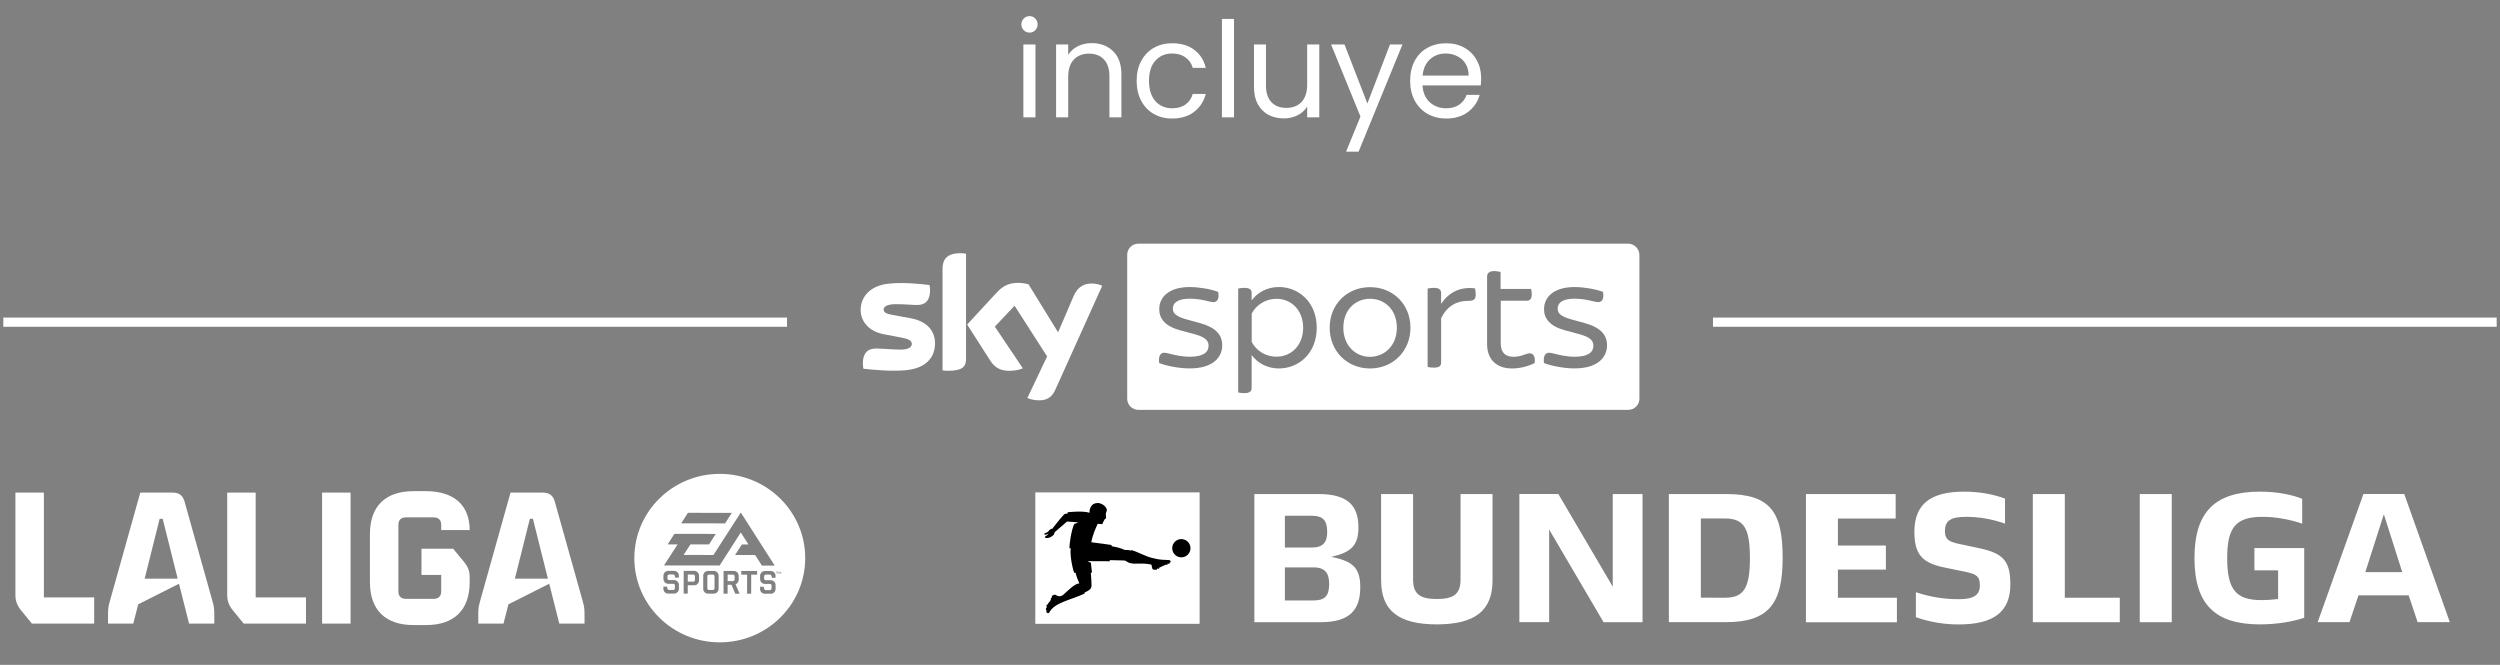 <svg xmlns="http://www.w3.org/2000/svg" width="376" height="100" viewBox="0 0 376 100" fill="none"><rect x="0" y="0" width="376" height="100" fill="#808080" stroke="none"/><path d="M154.855 4.906C154.508 4.906 154.215 4.786 153.975 4.546C153.735 4.306 153.615 4.013 153.615 3.666C153.615 3.32 153.735 3.026 153.975 2.786C154.215 2.546 154.508 2.426 154.855 2.426C155.188 2.426 155.468 2.546 155.695 2.786C155.935 3.026 156.055 3.32 156.055 3.666C156.055 4.013 155.935 4.306 155.695 4.546C155.468 4.786 155.188 4.906 154.855 4.906ZM155.735 6.686V17.646H153.915V6.686H155.735ZM164.177 6.486C165.51 6.486 166.59 6.893 167.417 7.706C168.244 8.506 168.657 9.666 168.657 11.187V17.646H166.857V11.447C166.857 10.353 166.584 9.52 166.037 8.946C165.49 8.36 164.744 8.066 163.797 8.066C162.837 8.066 162.07 8.366 161.497 8.966C160.937 9.566 160.657 10.44 160.657 11.586V17.646H158.837V6.686H160.657V8.246C161.017 7.686 161.504 7.253 162.117 6.946C162.744 6.64 163.43 6.486 164.177 6.486ZM170.95 12.146C170.95 11.013 171.177 10.027 171.63 9.186C172.083 8.333 172.71 7.673 173.51 7.206C174.323 6.74 175.25 6.506 176.29 6.506C177.637 6.506 178.743 6.833 179.61 7.486C180.49 8.14 181.07 9.046 181.35 10.207H179.39C179.203 9.54 178.837 9.013 178.29 8.626C177.757 8.24 177.09 8.046 176.29 8.046C175.25 8.046 174.41 8.406 173.77 9.126C173.13 9.833 172.81 10.84 172.81 12.146C172.81 13.466 173.13 14.486 173.77 15.207C174.41 15.927 175.25 16.287 176.29 16.287C177.09 16.287 177.757 16.1 178.29 15.726C178.823 15.353 179.19 14.82 179.39 14.127H181.35C181.057 15.246 180.47 16.146 179.59 16.826C178.71 17.493 177.61 17.826 176.29 17.826C175.25 17.826 174.323 17.593 173.51 17.127C172.71 16.66 172.083 16 171.63 15.146C171.177 14.293 170.95 13.293 170.95 12.146ZM185.598 2.846V17.646H183.778V2.846H185.598ZM198.42 6.686V17.646H196.6V16.026C196.253 16.587 195.767 17.026 195.14 17.346C194.527 17.653 193.847 17.806 193.1 17.806C192.247 17.806 191.48 17.633 190.8 17.287C190.12 16.927 189.58 16.393 189.18 15.687C188.793 14.98 188.6 14.12 188.6 13.107V6.686H190.4V12.867C190.4 13.947 190.673 14.78 191.22 15.367C191.767 15.94 192.513 16.227 193.46 16.227C194.433 16.227 195.2 15.927 195.76 15.326C196.32 14.726 196.6 13.853 196.6 12.707V6.686H198.42ZM210.933 6.686L204.333 22.806H202.453L204.613 17.526L200.193 6.686H202.213L205.653 15.566L209.053 6.686H210.933ZM222.763 11.746C222.763 12.093 222.743 12.46 222.703 12.847H213.943C214.009 13.927 214.376 14.773 215.043 15.386C215.723 15.986 216.543 16.287 217.503 16.287C218.289 16.287 218.943 16.107 219.463 15.746C219.996 15.373 220.369 14.88 220.583 14.267H222.543C222.249 15.32 221.663 16.18 220.783 16.846C219.903 17.5 218.809 17.826 217.503 17.826C216.463 17.826 215.529 17.593 214.703 17.127C213.889 16.66 213.249 16 212.783 15.146C212.316 14.28 212.083 13.28 212.083 12.146C212.083 11.013 212.309 10.02 212.763 9.166C213.216 8.313 213.849 7.66 214.663 7.206C215.489 6.74 216.436 6.506 217.503 6.506C218.543 6.506 219.463 6.733 220.263 7.186C221.063 7.64 221.676 8.266 222.103 9.066C222.543 9.853 222.763 10.746 222.763 11.746ZM220.883 11.367C220.883 10.673 220.729 10.08 220.423 9.586C220.116 9.08 219.696 8.7 219.163 8.446C218.643 8.18 218.063 8.046 217.423 8.046C216.503 8.046 215.716 8.34 215.063 8.926C214.423 9.513 214.056 10.326 213.963 11.367H220.883Z" fill="white"></path><line x1="0.5" y1="48.455" x2="118.367" y2="48.455" stroke="white" stroke-width="1.384"></line><g clip-path="url(#clip0_9953_19590)"><path d="M154.517 59.856C154.812 60.001 155.417 60.191 156.192 60.211C157.512 60.231 158.222 59.731 158.742 58.566L165.772 42.981C165.477 42.836 164.832 42.646 164.307 42.646C163.407 42.626 162.197 42.811 161.422 44.646L159.137 49.981L154.682 42.751C154.387 42.666 153.677 42.541 153.177 42.541C151.587 42.541 150.707 43.126 149.812 44.101L145.462 48.811L148.957 54.271C149.607 55.271 150.442 55.771 151.822 55.771C152.722 55.771 153.472 55.561 153.832 55.396L149.622 49.126L152.592 45.981L157.487 53.606L154.517 59.856ZM145.292 53.956C145.292 55.101 144.832 55.766 142.572 55.766C142.277 55.766 142.007 55.746 141.757 55.706V40.456C141.757 39.291 142.152 38.081 144.432 38.081C144.727 38.081 145.017 38.101 145.292 38.166V53.956ZM140.627 51.646C140.627 53.791 139.227 55.356 136.362 55.666C134.292 55.896 131.282 55.626 129.857 55.456C129.817 55.226 129.772 54.936 129.772 54.706C129.772 52.831 130.777 52.416 131.737 52.416C132.722 52.416 134.287 52.581 135.462 52.581C136.737 52.581 137.137 52.141 137.137 51.746C137.137 51.206 136.637 50.996 135.632 50.786L132.912 50.266C130.652 49.851 129.442 48.286 129.442 46.641C129.442 44.641 130.862 42.951 133.667 42.661C135.777 42.431 138.372 42.681 139.797 42.871C139.837 43.101 139.882 43.351 139.882 43.601C139.882 45.476 138.897 45.871 137.937 45.871C137.207 45.871 136.077 45.746 134.757 45.746C133.437 45.746 132.897 46.101 132.897 46.556C132.897 47.036 133.422 47.221 134.257 47.366L136.852 47.846C139.477 48.291 140.627 49.791 140.627 51.646Z" fill="white"></path><path fill-rule="evenodd" clip-rule="evenodd" d="M244.867 36.647H171.207C170.287 36.647 169.532 37.397 169.532 38.312V59.977C169.532 60.892 170.287 61.642 171.207 61.642H244.892C245.812 61.642 246.567 60.892 246.567 59.977V38.312C246.542 37.397 245.787 36.647 244.867 36.647ZM174.343 54.607C174.198 53.587 174.508 53.047 175.118 53.047C175.316 53.047 175.616 53.122 176.004 53.219C176.72 53.398 177.739 53.652 178.988 53.652C181.018 53.652 181.768 52.942 181.768 52.007C181.768 51.342 181.473 50.757 179.658 50.257L177.568 49.697C175.248 49.092 174.348 47.927 174.348 46.507C174.348 44.737 175.748 43.172 178.928 43.172C180.348 43.172 182.128 43.482 183.218 43.902C183.408 44.902 183.093 45.442 182.488 45.442C182.292 45.442 182.007 45.375 181.642 45.289C180.991 45.136 180.085 44.922 178.973 44.922C177.093 44.922 176.398 45.567 176.398 46.402C176.398 46.987 176.668 47.527 178.343 48.007L180.478 48.592C182.863 49.257 183.823 50.362 183.823 51.927C183.823 53.762 182.403 55.407 178.948 55.407C177.398 55.417 175.493 55.042 174.343 54.607ZM192.348 55.417C195.318 55.417 198.038 53.147 198.038 49.292C198.038 45.457 195.323 43.167 192.348 43.167C190.568 43.167 189.108 43.997 188.248 45.187V44.062C188.248 43.582 187.978 43.292 187.183 43.292C186.788 43.292 186.413 43.357 186.223 43.397V59.022C186.408 59.087 186.788 59.127 187.183 59.127C187.978 59.127 188.248 58.817 188.248 58.357V53.397C189.128 54.582 190.568 55.417 192.348 55.417ZM191.958 44.937C194.278 44.937 195.993 46.707 195.993 49.292C195.993 51.877 194.273 53.647 191.958 53.647C190.368 53.647 188.928 52.752 188.258 51.417V47.167C188.923 45.852 190.388 44.937 191.958 44.937ZM199.983 49.292C199.983 45.792 202.578 43.187 206.048 43.187C209.543 43.187 212.133 45.792 212.133 49.292C212.133 52.772 209.538 55.417 206.048 55.417C202.578 55.417 199.983 52.772 199.983 49.292ZM210.088 49.292C210.088 46.582 208.268 44.937 206.053 44.937C203.858 44.937 202.038 46.582 202.038 49.292C202.038 51.957 203.858 53.667 206.053 53.667C208.268 53.647 210.088 51.957 210.088 49.292ZM220.758 45.252C221.613 45.252 221.948 45.082 221.948 44.272C221.948 44.029 221.908 43.777 221.878 43.587C221.864 43.5 221.853 43.426 221.848 43.372C219.648 43.082 217.893 43.957 216.743 45.707V44.062C216.743 43.582 216.468 43.292 215.653 43.292C215.298 43.292 214.903 43.357 214.713 43.397V55.187C214.923 55.252 215.318 55.292 215.653 55.292C216.473 55.292 216.743 55.022 216.743 54.522V47.877C217.623 46.042 219.063 45.252 220.758 45.252ZM230.813 54.607C229.788 55.107 228.598 55.417 227.403 55.417C225.058 55.417 223.658 54.042 223.658 51.752V41.627C223.658 41.107 223.953 40.772 224.748 40.772C225.047 40.772 225.393 40.84 225.613 40.883L225.688 40.897V43.457H230.288C230.293 43.496 230.3 43.546 230.308 43.603C230.335 43.787 230.373 44.046 230.373 44.267C230.373 44.977 230.078 45.227 229.643 45.227H225.713V51.622C225.713 52.997 226.363 53.662 227.658 53.662C228.362 53.662 228.878 53.48 229.298 53.331C229.588 53.229 229.832 53.142 230.063 53.142C230.628 53.142 230.938 53.627 230.813 54.607ZM232.993 53.047C232.383 53.047 232.073 53.587 232.218 54.607C233.368 55.042 235.268 55.417 236.823 55.407C240.278 55.407 241.698 53.762 241.698 51.927C241.698 50.362 240.738 49.257 238.353 48.592L236.218 48.007C234.543 47.527 234.273 46.987 234.273 46.402C234.273 45.567 234.968 44.922 236.848 44.922C237.96 44.922 238.866 45.136 239.517 45.289C239.882 45.375 240.167 45.442 240.363 45.442C240.968 45.442 241.283 44.902 241.093 43.902C240.003 43.482 238.223 43.172 236.803 43.172C233.623 43.172 232.223 44.737 232.223 46.507C232.223 47.927 233.123 49.092 235.443 49.697L237.533 50.257C239.348 50.757 239.643 51.342 239.643 52.007C239.643 52.942 238.893 53.652 236.863 53.652C235.614 53.652 234.595 53.398 233.879 53.219C233.491 53.122 233.191 53.047 232.993 53.047Z" fill="white"></path></g><line x1="257.633" y1="48.455" x2="375.5" y2="48.455" stroke="white" stroke-width="1.384"></line><g clip-path="url(#clip1_9953_19590)"><path d="M2.318 89.484V74.089H6.599V89.849H14.164V93.788H4.802L3.118 91.734C2.546 91.002 2.318 90.328 2.318 89.481M16.476 90.581L21.1 74.089H26.009C26.923 74.089 27.493 74.512 27.75 75.413L32.002 90.581C32.202 91.257 32.23 91.707 32.23 92.579V93.789H28.435L26.923 87.794L20.786 90.891L20.044 93.788H16.249V92.577C16.249 91.706 16.276 91.255 16.476 90.581ZM26.723 87.033L24.468 78.028H24.011L21.756 87.035H26.723V87.033ZM34.172 89.484V74.089H38.453V89.849H46.017V93.788H36.655L34.971 91.734C34.4 91.002 34.172 90.328 34.172 89.481M52.724 74.091H48.444V93.791H52.724V74.091ZM55.635 87.536V80.344C55.635 76.15 57.947 73.871 62.2 73.871H64.074C68.27 73.871 70.639 75.983 70.639 79.725H66.358V78.936C66.358 78.206 65.958 77.81 65.216 77.81H61.059C60.317 77.81 59.917 78.206 59.917 78.936V88.945C59.917 89.676 60.317 90.07 61.058 90.07H65.216C65.958 90.07 66.357 89.676 66.357 88.944V86.468H63.39V82.526H68.156L69.841 84.581C70.411 85.285 70.639 85.933 70.639 86.834V87.537C70.639 91.73 68.327 94.009 64.074 94.009H62.201C57.949 94.009 55.635 91.728 55.635 87.536ZM72.157 90.581L76.781 74.089H81.692C82.605 74.089 83.176 74.512 83.432 75.413L87.685 90.581C87.885 91.257 87.913 91.707 87.913 92.579V93.789H84.118L82.604 87.794L76.467 90.891L75.725 93.788H71.932V92.577C71.932 91.706 71.96 91.255 72.16 90.581M82.406 87.033L80.15 78.028H79.692L77.438 87.035H82.404L82.406 87.033ZM110.245 86.422H109.442V87.401H110.243C110.276 87.402 110.309 87.396 110.339 87.383C110.369 87.37 110.396 87.351 110.418 87.326C110.463 87.27 110.486 87.199 110.484 87.126V86.704C110.488 86.631 110.465 86.56 110.419 86.503C110.398 86.477 110.371 86.457 110.341 86.443C110.311 86.429 110.278 86.423 110.245 86.424M107.22 86.418H106.631C106.597 86.416 106.563 86.423 106.532 86.436C106.5 86.449 106.472 86.47 106.45 86.496C106.404 86.553 106.381 86.624 106.385 86.697L106.382 88.452C106.382 88.531 106.403 88.597 106.447 88.651C106.469 88.678 106.496 88.7 106.528 88.714C106.559 88.729 106.594 88.736 106.628 88.735H107.217C107.287 88.735 107.348 88.707 107.392 88.652C107.44 88.597 107.465 88.527 107.463 88.454L107.466 86.7C107.469 86.626 107.444 86.554 107.396 86.499C107.374 86.473 107.347 86.453 107.317 86.439C107.286 86.425 107.253 86.417 107.22 86.418ZM104.277 86.414H103.44L103.438 87.474H104.275C104.346 87.474 104.406 87.449 104.453 87.395C104.5 87.339 104.525 87.267 104.523 87.194V86.696C104.527 86.621 104.502 86.549 104.453 86.493C104.432 86.467 104.405 86.447 104.375 86.433C104.344 86.42 104.31 86.413 104.277 86.414Z" fill="white"></path><path d="M108.275 71.27C101.178 71.261 95.417 76.924 95.406 83.922C95.396 90.918 101.14 96.599 108.235 96.61C115.332 96.621 121.093 90.956 121.104 83.958C121.116 76.962 115.37 71.282 108.275 71.27ZM103.463 77.127L110.069 77.137L109.053 78.716L102.45 78.709L103.463 77.127ZM102.107 88.55C102.109 88.646 102.091 88.742 102.054 88.83C102.017 88.919 101.963 88.999 101.894 89.066C101.826 89.135 101.745 89.189 101.656 89.226C101.566 89.263 101.47 89.281 101.373 89.28H100.5C100.405 89.281 100.31 89.264 100.221 89.228C100.132 89.193 100.051 89.14 99.983 89.073C99.915 89.006 99.862 88.927 99.826 88.838C99.79 88.75 99.773 88.655 99.776 88.56V88.221H100.312L100.39 88.536C100.426 88.666 100.517 88.734 100.665 88.734H101.255C101.289 88.735 101.322 88.728 101.353 88.715C101.384 88.701 101.412 88.68 101.434 88.655C101.48 88.598 101.504 88.526 101.501 88.453V88.08C101.501 87.897 101.42 87.803 101.256 87.803H100.517C100.42 87.804 100.325 87.786 100.235 87.75C100.145 87.713 100.064 87.66 99.995 87.592C99.927 87.524 99.872 87.443 99.835 87.354C99.798 87.265 99.779 87.169 99.779 87.072V86.58C99.78 86.484 99.8 86.389 99.837 86.301C99.875 86.212 99.929 86.132 99.998 86.065C100.067 85.998 100.148 85.945 100.237 85.909C100.326 85.874 100.421 85.856 100.517 85.858H101.376C101.579 85.859 101.751 85.928 101.893 86.064C101.961 86.13 102.015 86.209 102.051 86.297C102.086 86.385 102.103 86.479 102.1 86.574V86.881H101.566L101.487 86.602C101.473 86.543 101.437 86.49 101.388 86.454C101.339 86.418 101.278 86.4 101.217 86.404H100.635C100.602 86.402 100.568 86.408 100.537 86.422C100.506 86.436 100.478 86.456 100.457 86.483C100.408 86.539 100.384 86.611 100.388 86.685V86.974C100.388 87.154 100.468 87.244 100.635 87.244H101.376C101.576 87.244 101.749 87.317 101.894 87.461C101.964 87.527 102.019 87.607 102.056 87.695C102.093 87.784 102.111 87.879 102.11 87.975V88.552L102.107 88.55ZM105.136 87.303C105.135 87.4 105.115 87.495 105.077 87.583C105.039 87.672 104.984 87.752 104.915 87.819C104.846 87.887 104.765 87.94 104.675 87.976C104.586 88.011 104.49 88.029 104.394 88.028H103.438V89.281H102.822L102.828 85.86H104.397C104.599 85.86 104.777 85.932 104.922 86.076C104.99 86.141 105.045 86.22 105.082 86.307C105.118 86.394 105.137 86.488 105.136 86.582V87.302V87.303ZM108.073 88.555C108.073 88.762 108.003 88.935 107.855 89.076C107.787 89.144 107.706 89.198 107.616 89.234C107.527 89.271 107.431 89.288 107.334 89.287H106.503C106.406 89.288 106.309 89.269 106.219 89.233C106.129 89.195 106.048 89.141 105.979 89.071C105.909 89.004 105.853 88.924 105.816 88.834C105.779 88.744 105.761 88.648 105.764 88.55L105.767 86.584C105.767 86.387 105.84 86.218 105.984 86.077C106.052 86.008 106.134 85.954 106.224 85.918C106.315 85.881 106.411 85.864 106.509 85.866H107.34C107.547 85.866 107.717 85.936 107.861 86.077C107.931 86.142 107.987 86.221 108.025 86.309C108.063 86.397 108.081 86.492 108.079 86.588L108.076 88.555H108.073ZM108.232 85.052L99.868 85.042L101.907 81.875L100.414 81.874L101.432 80.291L107.654 80.3L106.634 81.882L103.846 81.878L102.812 83.462L107.304 83.469L111.419 77.083L116.517 85.064L114.589 85.061L113.575 83.477L110.556 83.471L111.574 81.886H112.562L111.413 80.087L108.234 85.052H108.232ZM110.583 89.292L110.019 87.952H109.438L109.435 89.29H108.82L108.825 85.869L110.36 85.87C110.566 85.87 110.74 85.941 110.881 86.084C110.95 86.149 111.005 86.228 111.042 86.315C111.08 86.402 111.099 86.496 111.098 86.591V87.189C111.098 87.344 111.053 87.485 110.967 87.612C110.881 87.73 110.764 87.822 110.629 87.879L111.235 89.294H110.583V89.292ZM113.872 86.428H112.982L112.976 89.295H112.362L112.365 86.426H111.484V85.872L113.872 85.874V86.428ZM116.65 88.572C116.652 88.668 116.634 88.763 116.596 88.852C116.559 88.94 116.504 89.02 116.435 89.087C116.367 89.156 116.285 89.211 116.195 89.248C116.105 89.284 116.008 89.302 115.911 89.301H115.042C114.946 89.302 114.851 89.285 114.762 89.249C114.672 89.214 114.591 89.161 114.523 89.094C114.454 89.027 114.401 88.948 114.365 88.859C114.33 88.771 114.313 88.677 114.316 88.582V88.241H114.851L114.93 88.558C114.966 88.687 115.056 88.755 115.204 88.755H115.793C115.827 88.756 115.861 88.75 115.892 88.736C115.923 88.723 115.951 88.702 115.973 88.676C116.018 88.618 116.041 88.547 116.039 88.475V88.101C116.039 87.918 115.959 87.824 115.794 87.824H115.055C114.958 87.826 114.862 87.807 114.772 87.77C114.683 87.733 114.601 87.678 114.534 87.609C114.464 87.542 114.409 87.462 114.372 87.373C114.335 87.284 114.317 87.188 114.318 87.092V86.599C114.318 86.402 114.393 86.231 114.535 86.09C114.676 85.948 114.853 85.879 115.058 85.879H115.915C116.121 85.879 116.291 85.949 116.433 86.084C116.502 86.15 116.555 86.229 116.591 86.317C116.627 86.405 116.644 86.499 116.642 86.594V86.901H116.108L116.028 86.621C115.986 86.488 115.894 86.423 115.758 86.423H115.176C115.142 86.422 115.108 86.428 115.077 86.442C115.045 86.456 115.018 86.476 114.996 86.502C114.949 86.559 114.925 86.631 114.927 86.705V86.993C114.927 87.172 115.011 87.264 115.173 87.264H115.911C116.008 87.263 116.104 87.281 116.193 87.319C116.282 87.356 116.362 87.412 116.429 87.482C116.5 87.547 116.556 87.626 116.594 87.715C116.632 87.803 116.652 87.898 116.65 87.994V88.573V88.572ZM117.028 86.049H116.897V86.322H116.831V86.047H116.701V85.99H117.028V86.049ZM117.418 86.323V86.118C117.418 86.109 117.418 86.098 117.421 86.083C117.413 86.097 117.412 86.107 117.404 86.118L117.298 86.28H117.288L117.178 86.114L117.159 86.081C117.159 86.095 117.164 86.105 117.164 86.118V86.322H117.108V85.991H117.164L117.297 86.191L117.429 85.991H117.481V86.322L117.418 86.323Z" fill="white"></path></g><path d="M180.421 74.056H155.712V93.822H180.421V74.056Z" fill="white"></path><path d="M176.082 84.463C176.095 84.512 176.052 84.546 175.962 84.611L175.908 84.641L175.927 84.677C175.939 84.7 175.918 84.735 175.88 84.754L175.799 84.794C175.762 84.814 175.721 84.81 175.71 84.787L175.692 84.754L175.59 84.804L175.606 84.839C175.618 84.862 175.595 84.897 175.557 84.914L175.474 84.953C175.437 84.971 175.397 84.966 175.385 84.942L175.371 84.91C175.054 85.06 174.7 85.218 174.334 85.387L174.355 85.433C174.367 85.457 174.344 85.491 174.307 85.508L174.224 85.547C174.186 85.564 174.146 85.558 174.136 85.535L174.114 85.489L173.996 85.546L174.019 85.593C174.029 85.618 174.008 85.65 173.969 85.669L173.887 85.707C173.848 85.724 173.809 85.719 173.798 85.696L173.777 85.65C173.611 85.716 173.43 85.747 173.298 85.498C173.242 85.384 173.239 85.122 173.195 84.982C173.186 84.96 173.172 84.94 173.153 84.925C173.135 84.911 173.112 84.901 173.089 84.897C171.479 84.588 170.934 84.932 169.902 84.677C169.578 84.598 169.402 84.299 169.002 84.294C168.13 84.268 167.873 84.281 166.928 84.245C166.887 84.382 166.883 84.412 166.883 84.412L163.56 84.396L164.068 84.645L164.231 86.111C164.231 86.111 164.096 86.149 164.057 86.154C164.089 86.445 164.12 86.842 164.137 87.198C164.151 87.518 164.168 87.851 164.165 88.063C164.166 88.201 164.133 88.337 164.068 88.459C164.005 88.566 163.92 88.658 163.819 88.729C163.789 88.752 163.66 88.839 163.512 88.923C163.364 89.007 163.186 89.104 163.096 89.147C163.109 89.186 163.125 89.224 163.143 89.261C161.123 90.236 158.619 90.57 157.808 92.121C157.712 92.301 157.385 92.207 157.375 92.014C157.375 91.925 157.375 91.78 157.375 91.7H157.346C157.32 91.7 157.3 91.664 157.303 91.621V91.53C157.303 91.489 157.328 91.456 157.353 91.457H157.388C157.398 91.367 157.415 91.278 157.439 91.191L157.408 91.181C157.384 91.172 157.376 91.132 157.39 91.093L157.42 91.007C157.435 90.968 157.465 90.943 157.491 90.951L157.521 90.962C157.665 90.626 157.943 90.478 158.073 90.159L158.052 90.151C158.026 90.141 158.019 90.103 158.033 90.063L158.063 89.977C158.078 89.937 158.109 89.913 158.134 89.922L158.156 89.929C158.175 89.883 158.198 89.832 158.223 89.781L158.196 89.763C158.173 89.748 158.173 89.709 158.196 89.673L158.245 89.596C158.267 89.561 158.302 89.544 158.325 89.558L158.336 89.565H158.348C158.355 89.565 158.358 89.565 158.364 89.558C158.377 89.544 158.39 89.53 158.404 89.518C158.466 89.472 158.54 89.447 158.617 89.446C158.694 89.445 158.769 89.468 158.832 89.512C158.959 89.588 159.455 89.871 159.932 89.442C160.72 88.735 161.641 87.775 162.333 87.743C162.145 87.338 161.819 86.489 161.782 86.176L161.55 86.127C161.429 85.866 161.134 84.662 161.051 83.758C161.051 83.758 160.954 82.783 161.051 82.44C160.998 82.434 160.9 82.514 160.873 82.515C160.746 82.204 161.158 79.577 161.565 78.812L162.19 78.563C162.125 78.555 161.674 78.535 160.486 78.438C159.825 79.024 159.059 79.656 158.67 80.001C158.605 80.049 158.494 80.425 158.494 80.425C158.494 80.425 158.3 80.598 158.115 80.725C157.875 80.893 157.287 81.023 157.159 80.821C157.13 80.772 157.135 80.751 157.159 80.725C157.251 80.628 157.594 80.465 157.711 80.247C157.523 80.344 157.313 80.441 157.15 80.424C157.078 80.424 157.041 80.245 157.133 80.213C157.383 80.108 157.581 80.062 157.728 79.855C157.875 79.647 158.042 79.523 158.268 79.518C158.268 79.518 159.373 78.076 160.023 77.387C160.204 77.199 160.538 77.261 160.538 77.261L160.594 77.042C160.594 77.042 162.821 76.776 163.864 77.12C163.839 76.489 164.122 75.651 165.109 75.651C165.617 75.651 166.363 76.1 166.465 76.644C166.496 76.812 166.399 76.923 166.348 77.135C166.26 77.456 166.383 77.813 166.348 77.924C166.319 78.016 166.215 78.009 166.125 78.134C166.046 78.257 165.978 78.386 165.921 78.521L165.788 78.832L165.093 78.782C164.839 79.331 164.318 80.449 164.134 81.558C164.68 81.605 167.156 81.963 167.156 81.963L167.216 82.165C167.216 82.165 168.259 82.29 169.112 82.696C169.306 82.743 169.782 82.671 170.097 82.816C170.118 82.803 170.171 82.75 170.194 82.735C171.307 83.078 172.228 83.661 173.3 83.921C173.3 83.921 173.802 84.043 173.97 84.076C174.255 84.131 174.542 84.168 174.831 84.186C175.175 84.213 175.366 84.208 175.617 84.223C175.795 84.234 176.012 84.204 176.083 84.463M177.676 81.079C177.404 81.079 177.139 81.159 176.913 81.31C176.688 81.461 176.512 81.675 176.408 81.926C176.304 82.177 176.277 82.453 176.33 82.719C176.383 82.985 176.513 83.23 176.705 83.422C176.897 83.614 177.142 83.745 177.408 83.797C177.674 83.85 177.95 83.823 178.201 83.719C178.452 83.615 178.666 83.439 178.817 83.214C178.968 82.988 179.048 82.723 179.048 82.451C179.048 82.271 179.013 82.092 178.943 81.925C178.874 81.759 178.773 81.607 178.645 81.48C178.517 81.353 178.366 81.251 178.199 81.183C178.032 81.114 177.853 81.079 177.673 81.079H177.676Z" fill="black"></path><path d="M204.583 88.323C204.583 91.752 202.979 93.576 198.638 93.576H188.658V74.303H198.279C202.758 74.303 204.306 76.072 204.306 79.339C204.306 81.827 203.366 82.961 200.712 83.625L200.214 83.763L200.657 83.847C203.643 84.504 204.583 85.611 204.583 88.323ZM193.251 82.351H197.288C198.892 82.351 199.613 81.66 199.613 80.001C199.613 78.257 198.949 77.568 197.288 77.568H193.248L193.251 82.351ZM199.907 87.85C199.907 86.081 199.189 85.332 197.557 85.332H193.248V90.308H197.56C199.275 90.311 199.907 89.592 199.907 87.85ZM207.717 87.297V74.303H212.528V87.161C212.528 89.292 213.497 90.092 216.095 90.092C218.694 90.092 219.665 89.292 219.665 87.161V74.303H224.476V87.297C224.476 91.832 221.849 93.906 216.098 93.906C210.347 93.906 207.721 91.832 207.721 87.297H207.717ZM247.037 74.303V93.576H241.176L232.992 79.638V93.573H228.513V74.3H234.374L242.558 88.235V74.303H247.037ZM250.996 74.303H259.595C266.34 74.303 268.11 77.068 268.11 83.924C268.11 90.588 266.173 93.573 259.595 93.573H250.996V74.303ZM259.456 89.896C262.276 89.896 263.189 88.431 263.189 83.924C263.189 79.445 262.276 77.979 259.456 77.979H255.807V89.892L259.456 89.896ZM271.613 74.303H285.106V77.983H276.421V82.051H283.637V85.673H276.421V89.904H285.296V93.584H271.613V74.303ZM288.149 92.827V89.067C290.223 89.771 292.4 90.126 294.59 90.118C296.802 90.118 297.77 89.537 297.77 88.044C297.77 86.744 297.355 86.358 295.586 85.999L292.379 85.335C289.034 84.644 287.924 83.29 287.924 79.999C287.924 75.769 290.412 73.943 295.416 73.943C297.684 73.943 299.813 74.331 301.554 74.994V78.754C299.673 78.083 297.692 77.737 295.694 77.731C293.317 77.731 292.515 78.367 292.515 79.862C292.515 81.106 293.068 81.466 294.616 81.799L297.74 82.463C301.362 83.237 302.357 84.453 302.357 87.909C302.357 92.03 299.814 93.914 294.616 93.914C292.414 93.924 290.226 93.556 288.149 92.827ZM305.737 74.303H310.548V89.896H318.815V93.576H305.74L305.737 74.303ZM321.82 74.303H326.631V93.576H321.82V74.303ZM346.554 82.431V92.91C344.756 93.518 342.378 93.906 339.89 93.906C333.2 93.906 330.047 90.947 330.047 83.924C330.047 76.956 333.199 73.942 339.89 73.942C342.268 73.942 344.539 74.33 346.249 75.021V78.754C344.369 78.118 342.267 77.731 340.277 77.731C336.24 77.731 334.968 79.362 334.968 83.924C334.968 88.68 336.295 90.255 340.11 90.255C340.952 90.257 341.794 90.202 342.628 90.09V85.777H339.062V82.431H346.554ZM362.264 89.537H354.716L353.361 93.573H348.576L355.46 74.3H361.598L368.454 93.573H363.611L362.264 89.537ZM358.532 77.344L355.743 86.053H361.301L358.532 77.344Z" fill="white"></path><defs><clipPath id="clip0_9953_19590"><rect width="117.125" height="25" fill="white" transform="translate(129.438 36.647)"></rect></clipPath><clipPath id="clip1_9953_19590"><rect width="118.863" height="25.339" fill="white" transform="translate(2.3 71.27)"></rect></clipPath></defs></svg>